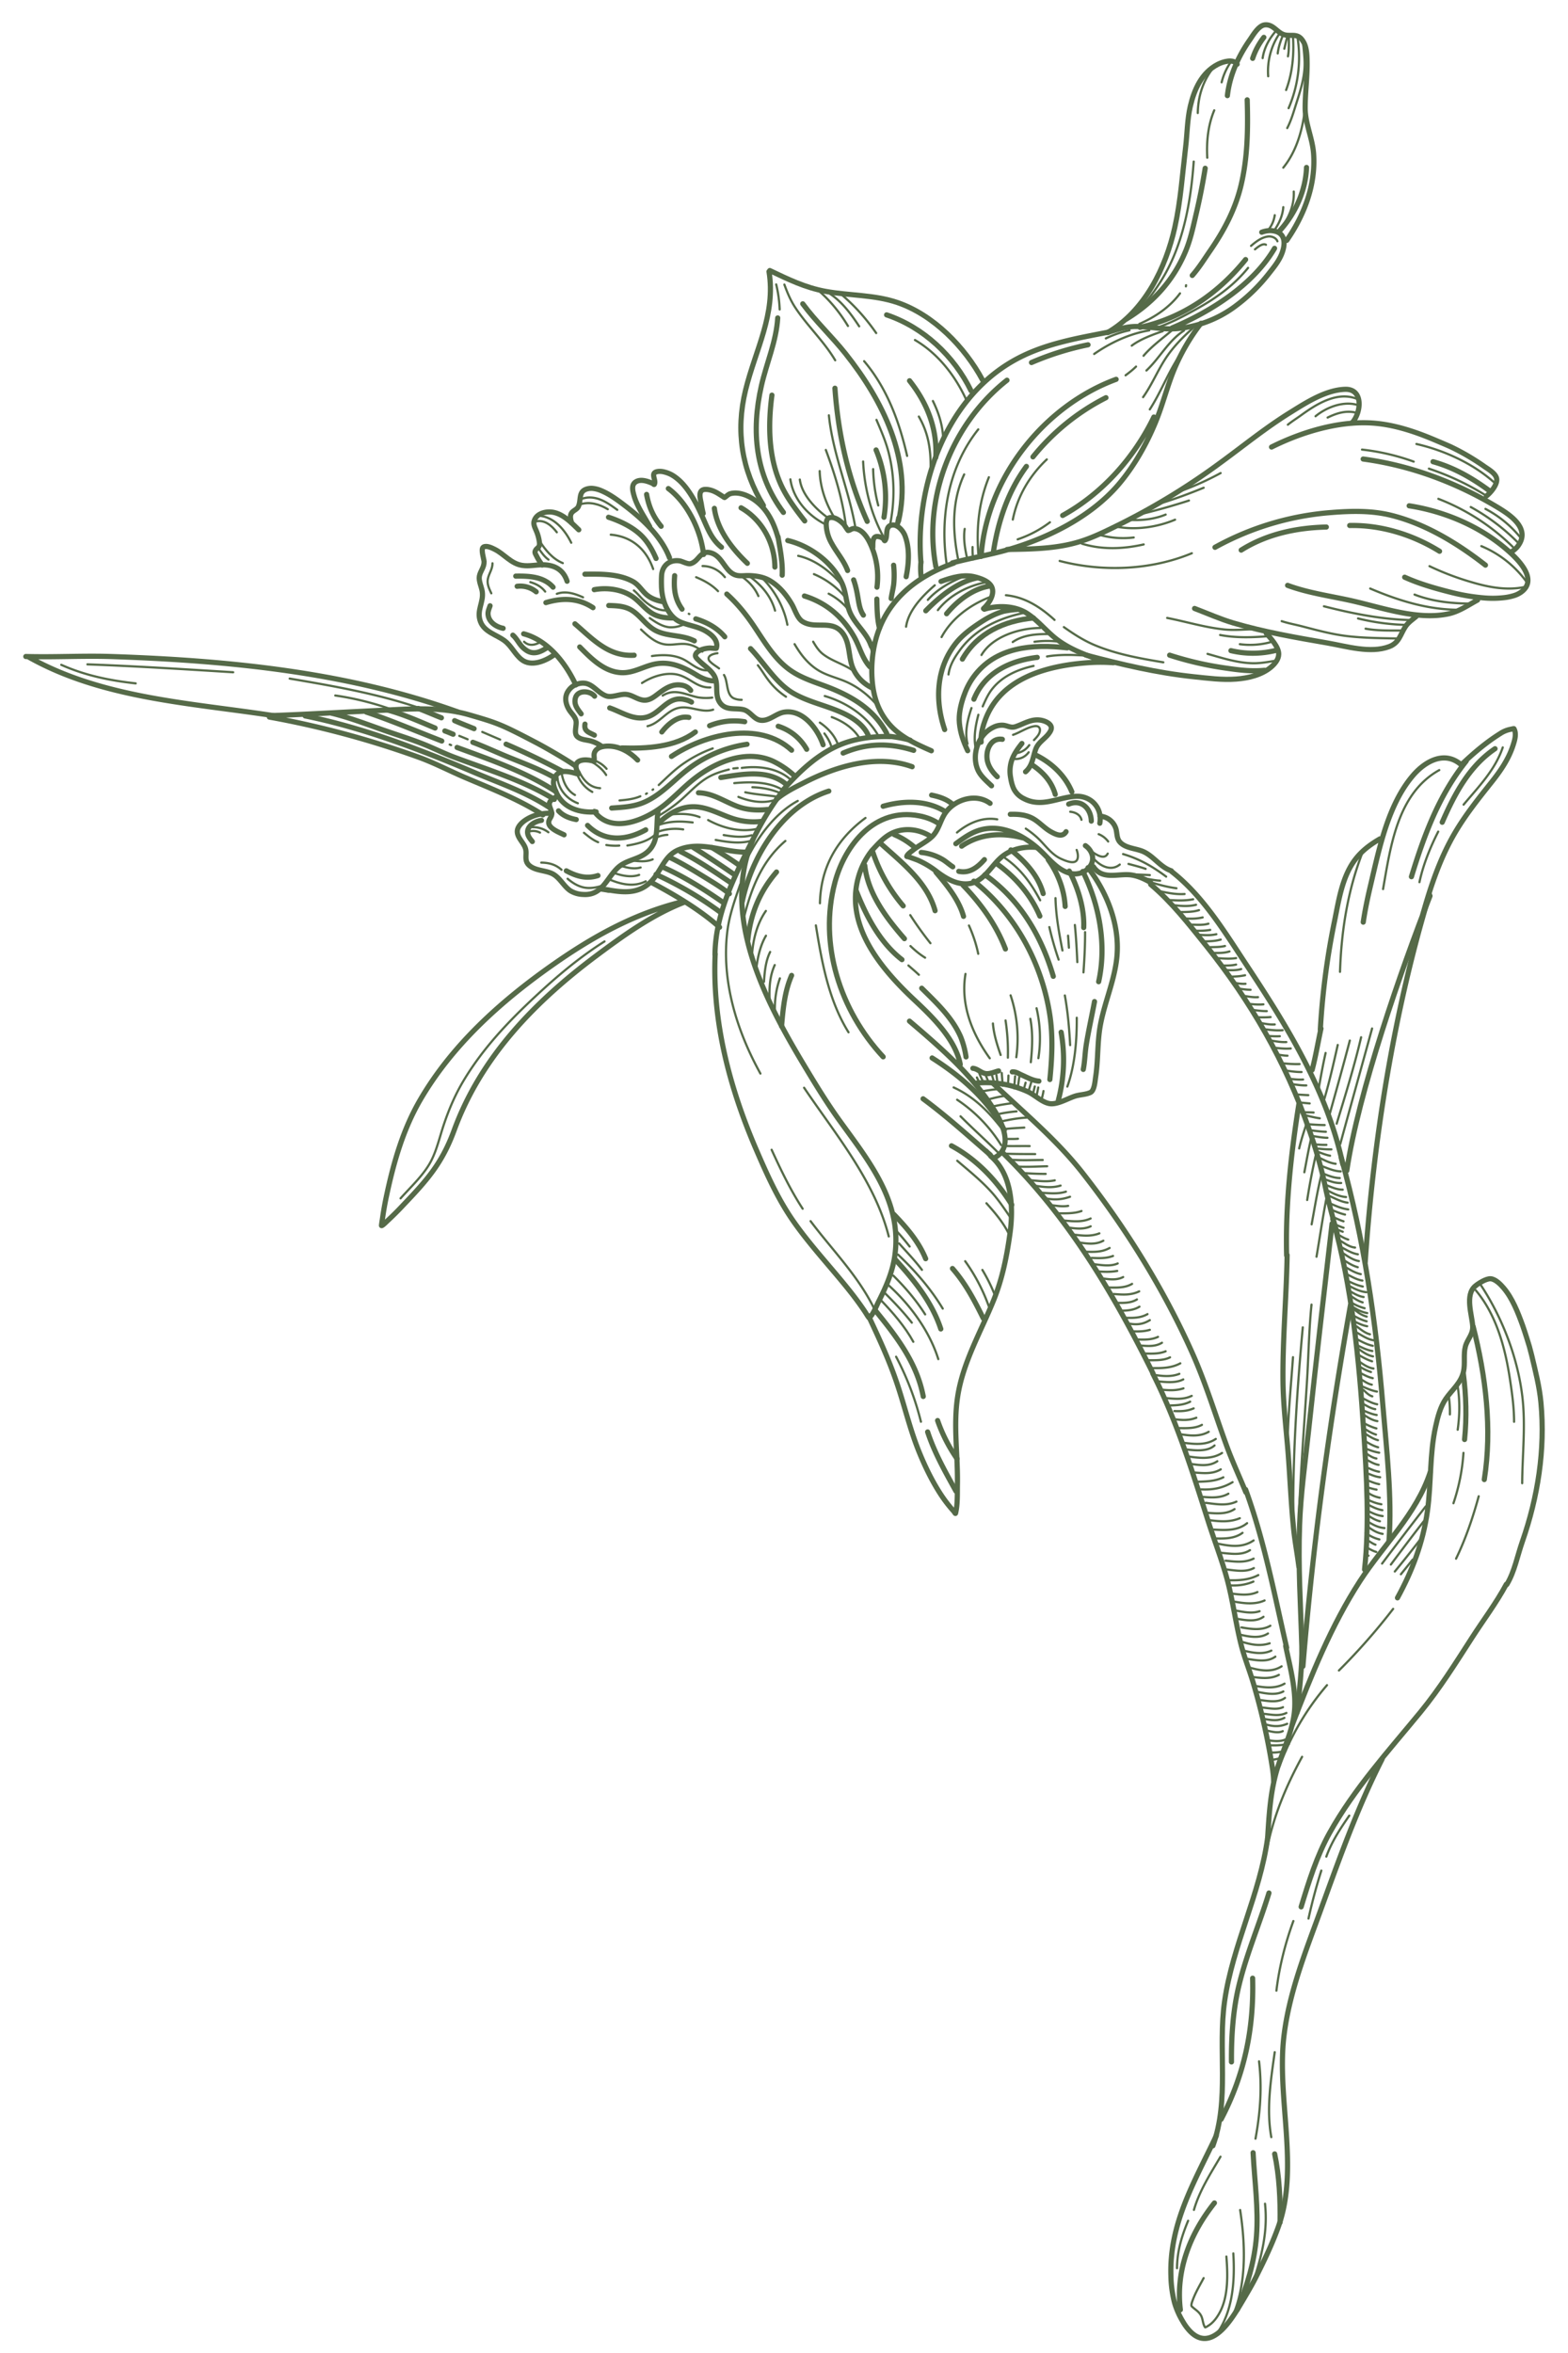 <svg xmlns="http://www.w3.org/2000/svg" width="54" height="81" fill="none"><path stroke="#556A48" stroke-linecap="round" stroke-linejoin="round" stroke-miterlimit="1.657" stroke-width=".076" d="M22.3 24.998c.423-.101.645-.529 1.06-.626.402-.095.81.187 1.2.057m-.031-.414a1.759 1.759 0 0 1-.498-.01c-.42-.09-.79-.32-1.209-.06m1.641-.28c-.43.016-.653-.281-1.027-.412-.43-.15-.963.023-1.327.26m3.434.577a.648.648 0 0 1-.28-.054c-.263-.137-.187-.576-.33-.801m-.17-.225c-.104-.08-.225-.146-.316-.243-.071-.075-.056-.161.033-.213a.44.44 0 0 1 .089-.038.715.715 0 0 1 .14-.03m2.359 1.498a2.44 2.44 0 0 1-.621-.59c-.121-.16-.222-.336-.347-.493m-2.38-1.773.019.01m.456-1.653c.31.003.574.144.769.383m-.99.002c.282.117.54.26.754.48m2.637 1.824c.206.35.446.663.79.884.309.199.674.271 1.006.42.407.183.77.474 1.059.814m-2.215-2.202c.092.157.189.31.333.424.368.287.844.37 1.195.698m-1.129.748c.72.213 1.419.655 1.813 1.312m-1.572-.587c.374.137.756.382.961.735m-1.371-.545c.288.195.535.467.64.804m-.483-.43c.108.148.212.318.249.5m-3.113-5.914c.258.179.464.394.59.684m-.314-.685c.42.307.744.676.888 1.186m-.436-1.116c.43.436.745.998.86 1.603m1.89-1.359c-.388-.46-.918-.882-1.517-1.014m1.666 1.48a2.852 2.852 0 0 0-1.124-.85m1.219 1.263a2.174 2.174 0 0 0-.712-.59m-.068-2.366c-.617-.293-1.152-.872-1.25-1.57m1.273 1.31c-.407-.297-.88-.78-.948-1.303m1.178 1.292c-.287-.476-.478-1.025-.494-1.584m1.221 1.896c-.232-1.297-.77-2.492-.904-3.815m.587 3.81c-.112-.907-.373-1.763-.692-2.618m1.284.398c.042.914.285 1.86.74 2.662m-.395-2.401a5.4 5.4 0 0 0 .176 1.252m-.061-2.947c.155.363.314.726.414 1.11.224.861.221 1.757.028 2.624m-3.776-7.534a4.341 4.341 0 0 0-.12-.862m.282.005c.101.276.211.543.374.79.416.634.99 1.162 1.376 1.817m-.563-2.39c.396.343.733.759 1.003 1.209m-.608-1.1c.413.277.724.701.994 1.112m-.614-1.098c.46.389.857.835 1.2 1.33m2.308 3.637c-.018-.463-.153-.886-.355-1.299m1.142-.055c-.378-.823-.97-1.582-1.76-2.044m.54 4.427c.008-.66-.075-1.217-.406-1.792m-1.884-1.907c.79.935 1.21 2.08 1.48 3.261m1.37 3.782c-.25-1.63.03-3.376 1.08-4.695m-.673 4.57c-.214-1.014-.258-2.06.188-3.02m.105 2.905c-.074-.329-.139-.691-.087-1.029m.291 1.052a3.24 3.24 0 0 1-.02-.428m.198.233c-.067-.92.017-1.774.364-2.636m1.994-.613c-.595.565-1.008 1.262-1.17 2.071m.167.681a3.91 3.91 0 0 0 1.111-.588m2.741-6.609a3.62 3.62 0 0 0-.815.28m1.496-.277c-.684.116-1.332.42-1.898.812m2.362-.785c-.353.123-.766.273-1.068.499m1.644.346c-.393.588-.639 1.253-1.022 1.848m1.478-2.791c-.36.32-.698.668-.959 1.076-.267.42-.461.89-.75 1.294m1.409-2.293c-.552.365-.826.935-1.294 1.376m.861-1.368c-.318.271-.69.54-.96.861m-.619.672c.125-.094.25-.19.36-.301m.112-1.467c.539-.234 1.048-.575 1.402-1.053m.209-.281a.35.35 0 0 1-.006.04m.736-4.428c-.03-.554.024-1.117.24-1.632m-.106-1.368c-.31.438-.45.925-.461 1.46m1.127-1.74a2.098 2.098 0 0 0-.305.683m-.962 2.729c-.1 1.413-.37 2.923-1.142 4.134-.254.397-.51.763-.878 1.056m4.864-9.701c-.236.267-.42.592-.47.95m.586-.854c-.295.428-.435.96-.395 1.479m.495-1.383c-.076.19-.144.39-.167.596m.337-.589c-.045.14-.076.284-.11.428m.156-.394c0 .224.01.436-.03.656m.174-.668c.037.621-.019 1.24-.238 1.827m.388-1.841a4.42 4.42 0 0 1-.302 2.466"/><path stroke="#556A48" stroke-linecap="round" stroke-linejoin="round" stroke-miterlimit="1.657" stroke-width=".076" d="M44.88 1.496c.024.28.064.562.046.844-.026.42-.153.814-.28 1.212-.092.286-.175.589-.315.857m.587-.483c-.091.65-.302 1.329-.723 1.845m-.523 2.155c.124-.156.199-.322.229-.518m-.028.538c.174-.243.299-.515.322-.815m-.097.757c.282-.377.48-.813.458-1.294m-1.471 1.87c.165-.143.364-.297.588-.323.12-.014.274.041.32.165m-.773.277c.078-.063.263-.224.378-.157m-.616.795c-.508.627-1.124 1.059-1.827 1.445-.431.238-.863.467-1.333.62m6.94 2.457c-.698-.298-1.419.164-1.97.563-.146.105-.3.2-.44.314m2.448-.663c-.498-.177-1.104.051-1.494.372m1.412-.119c-.355-.092-.677.009-.996.164m-3.685 1.911a10.04 10.04 0 0 1-1.577.691m.993-.186c-.484.198-.98.384-1.481.536m.974-.095a22.63 22.63 0 0 1-1.631.461m-.33.209c.388.014.797-.038 1.159-.187m-1.696.416c.664.126 1.4.02 2.02-.24m-2.548.536a2.97 2.97 0 0 0 1.124.076m-1.787.213c.698.215 1.423.186 2.13.027m-2.894.568c1.47.385 3.14.323 4.552-.265m10.143-1.979a9.16 9.16 0 0 0-1.979-.933m-.523-.242a7.691 7.691 0 0 0-1.78-.414M51.45 16.6c-.738-.653-1.714-1.096-2.67-1.316m3.589 3.229a3.85 3.85 0 0 0-1.212-.995m1.124 1.165a7.124 7.124 0 0 0-1.63-1.229m1.447 1.371a7.522 7.522 0 0 0-2.563-1.653m3.051 2.878a3.659 3.659 0 0 0-1.57-1.25m1.52 1.4c-.619.138-1.253.02-1.852-.158a9.478 9.478 0 0 1-1.454-.552m-32.006 5.97-.615-.264m-.505.254c-.094-.041-.19-.078-.286-.118m-.283.318-.048-.02m-1.055-1.262c-1.443-.49-2.957-.754-4.455-1.008m3.423 1.032a10.172 10.172 0 0 0-1.853-.45M2.11 22.886c.82.367 1.672.541 2.563.639M3.01 22.87c1.676.062 3.347.168 5.021.272m12.081 5.527c.152.124.304.248.487.323m.283.097c.148.023.296.032.445.02m.279-.002c.338-.057.724-.144.975-.394m-1.608 1.555c.405.174.854.28 1.266.07m-1.094-.288c.265.094.59.164.866.067m-.634-.314c.217.069.46.125.685.06m-.256-.235c.221.023.462.046.672-.046m.156-.767c.115-.04.228-.07.35-.076m-.274-.124a1.83 1.83 0 0 1 .818-.063m-.838-.155c.4-.137.752-.133 1.165-.084m-.733-.278c.327-.028.661-.028.972.093m.293.102c.5.274 1.1.427 1.67.306m-1.134.21c.315.054.65.095.963.007m-1.238.161c.443.08.89.152 1.324-.003m-.542-1.479c.38.153.801.232 1.204.123m-.968-.281c.363.076.732.098 1.098.15m-.852-.324c.328.011.658.072.96.201m-1.584-.342c.533-.049 1.176-.058 1.654.226m-1.395-.75c.554-.075 1.205-.003 1.648.374m-4.499 1.265c.28-.162.57-.366.81-.584.282-.254.545-.54.877-.732.22-.127.474-.207.718-.268m.153-.036.15-.015m-4.067 1.116c.24-.021.491-.047.715-.144m.195-.081.032-.019m.194-.122a1.27 1.27 0 0 1 .022-.015m.191-.15c.234-.216.464-.448.716-.64a4.389 4.389 0 0 1 1.143-.62m-2.715-5.438c.115.09.201.206.306.307.223.216.516.394.836.38m-.594.265c.202.141.43.294.683.316a1.01 1.01 0 0 0 .449-.082m-1.433.158c.232.22.495.464.823.513.217.032.42-.022.636-.018a.99.99 0 0 1 .654.266m-1.737.153c.352-.05.732-.051 1.06.102.264.124.529.404.838.39"/><path stroke="#556A48" stroke-linecap="round" stroke-linejoin="round" stroke-miterlimit="2.645" stroke-width=".178" d="M10.509 24.645c2 .406 3.947 1.15 5.822 1.945.878.373 1.797.68 2.596 1.212m-7.492-3.247c.597.147 1.18.37 1.76.574.462.163.934.306 1.39.488.352.14.69.31 1.045.444 1.166.437 2.394.803 3.46 1.458m.051-.271c-1.05-.681-2.234-1.088-3.4-1.517m-.526-.222c-.865-.333-1.72-.701-2.6-.996m.691-.081c.571.148 1.134.402 1.678.63m1.301.491c.42.157.824.349 1.239.517.546.222 1.112.43 1.622.728m.214-.251a26.67 26.67 0 0 0-1.931-.93m-2.228-.907c-.266-.105-.53-.222-.798-.322m.917.774c.096.034.19.075.285.114m.051-.468c.221.099.447.184.67.276m6.267 5.018a12.5 12.5 0 0 1 2.202 1.292m-1.946-1.534c.721.323 1.402.755 2.05 1.203m-1.828-1.545c.421.203.817.447 1.215.691.284.175.572.347.832.557m-1.684-1.453c.614.311 1.184.704 1.754 1.088m-1.309-1.226c.485.304.96.622 1.432.946m4.087-10.159c.07.195.113.399.147.603.036.208.064.432.189.61m1.041-1.718a3.3 3.3 0 0 1 .004.651c-.02.167-.067.33-.088.495m20.579-3.726c-.589-.432-1.21-.786-1.918-.983m1.805 3.56c-.96-.748-2.06-1.422-3.251-1.716-.673-.166-1.367-.15-2.051-.095a9.833 9.833 0 0 0-4.012 1.198m7.733.136c-.915-.569-2.012-.91-3.094-.887m-.805.053c-1.032.025-2.05.24-2.932.794m.799 4.138c-.453.044-.888-.011-1.335-.077a11.465 11.465 0 0 1-1.928-.444m3.657-.164a3.264 3.264 0 0 1-1.546.008m-6.671.232c-.93.11-1.807.517-2.181 1.44m-2.075 1.761c-.834-.264-1.62-.253-2.429.093m1.378 1.831c.684-.197 1.47-.215 2.1.16m-.43-.544c.252.054.49.126.692.291m-7.216 3.386c.318-1.558 1.388-3.308 2.983-3.815m-2.789 5.127c.093-.9.399-1.655.988-2.342m.174 5.306c.051-.595.105-1.192.346-1.746m3.521 8.226c.44.457.852.931 1.096 1.526m-1.054.02c.649.71 1.27 1.471 1.575 2.398m-2.242-.622c.723.892 1.417 1.785 1.638 2.946m1.126 3.26c-.365-.66-.739-1.32-.975-2.039m1.016.928a5.4 5.4 0 0 1-.673-1.32m1.572-3.521c-.3-.608-.61-1.2-1.06-1.713m2.042-2.192c-.518-.836-1.205-1.563-2.076-2.032m1.821-.543c-.592-1.064-1.472-1.834-2.488-2.48m4.346 1.459a5.45 5.45 0 0 0 .097-2.346m-.388 1.629c.075-.74.111-1.49-.002-2.228-.276-1.793-1.19-3.47-2.617-4.601m2.737 3.276c-.414-1.404-1.146-2.638-2.353-3.496m.413-.375c.643.46 1.165 1.067 1.477 1.798m-.998-2.278c.494.4.94.873 1.113 1.502m.174-1.165c.337.473.55 1.027.583 1.608m.141-1.217c.303.578.525 1.29.498 1.946m-.03-1.934c.57 1.151.826 2.53.544 3.797m-.142.683c-.093.5-.206.994-.286 1.496-.044.28-.047.563-.101.84m-2.681-4.146c-.32-.835-.842-1.556-1.461-2.196m-.931-.446c.373.438.793.954.949 1.519m-2.833-2.491c.718.647 1.586 1.32 1.853 2.296m-2.14-2.006a5.53 5.53 0 0 0 1.042 1.84m-1.323-1.388c.108.965.745 1.809 1.365 2.517m-1.655-1.638c.34.866.82 1.782 1.57 2.36m2.207 3.349a3.039 3.039 0 0 0-.183-.687c-.292-.672-.832-1.171-1.343-1.678m4.035 3.198c-.204-.014-.42-.136-.606-.218-.11-.05-.188-.11-.31-.1m-.472-.034c-.14.035-.309.116-.457.09-.152-.027-.276-.167-.428-.179m-2.002-7.604a2.625 2.625 0 0 0-.704-.441M42.905 51.37c-.22-.54-.469-1.07-.668-1.618-.391-1.074-.722-2.166-1.192-3.212-.977-2.18-2.287-4.282-3.759-6.159-.904-1.154-2.032-2.081-3.087-3.088m8.698 13.982c.648 1.779.99 3.605 1.414 5.446M34.519 39.67c2.253 2.191 3.806 4.813 5.193 7.616m-.014-.01c.82 1.623 1.358 3.349 1.907 5.078.213.671.472 1.332.656 2.011.197.734.292 1.49.475 2.227.112.449.286.875.418 1.318.295.99.532 2.043.684 3.068m.439-4.319c.147.727.372 1.513.302 2.259-.067.71-.42 1.367-.615 2.046-.22.768-.26 1.537-.31 2.328m.183-2.304c.019.128.027.256.027.386"/><path stroke="#556A48" stroke-linecap="round" stroke-linejoin="round" stroke-miterlimit="2.645" stroke-width=".178" d="M49.253 50.683c-.472 1.44-1.612 2.502-2.419 3.746-.99 1.53-1.68 3.25-2.33 4.947"/><path stroke="#556A48" stroke-linecap="round" stroke-linejoin="round" stroke-miterlimit="2.645" stroke-width=".178" d="M48.127 55.005c.518-.948.878-1.902 1.03-2.976.137-.968.072-1.966.285-2.924.07-.321.159-.67.347-.947.215-.316.524-.544.612-.94.063-.28-.008-.588.065-.865.067-.254.265-.408.252-.695-.018-.377-.281-1.08.089-1.388.11-.093.37-.256.523-.25.168.008.347.193.447.31.308.358.502.86.662 1.302.051.141.094.285.141.428.064.194.12.39.168.59.127.538.269 1.082.32 1.635.152 1.621-.106 3.25-.64 4.782-.17.484-.268 1.033-.534 1.476"/><path stroke="#556A48" stroke-linecap="round" stroke-linejoin="round" stroke-miterlimit="2.645" stroke-width=".178" d="M51.875 54.538c-.347.648-.794 1.235-1.19 1.852-.558.866-1.11 1.748-1.764 2.545-1.1 1.339-2.283 2.638-3.131 4.16-.44.79-.718 1.684-.98 2.547m5.922-19.984c.435 1.7.661 3.533.385 5.275m-.722-3.651c.098.755.119 1.513.043 2.272m-6.782 13.709c-.26 1.939-1.205 3.691-1.482 5.625-.236 1.642.175 3.395-.404 4.978"/><path stroke="#556A48" stroke-linecap="round" stroke-linejoin="round" stroke-miterlimit="2.645" stroke-width=".178" d="M47.596 60.561c-.864 1.697-1.493 3.488-2.144 5.274-.504 1.384-1.054 2.769-1.233 4.24-.26 2.137.532 4.538-.19 6.567-.21.594-.496 1.188-.779 1.75-.095.19-.2.373-.306.555a32.98 32.98 0 0 1-.252.427c-.328.543-.998 1.607-1.706.88a1.718 1.718 0 0 1-.246-.33 2.737 2.737 0 0 1-.288-.646 3.952 3.952 0 0 1-.127-.934c-.059-1.818.828-3.262 1.564-4.828m.164-.561c.808-1.538 1.133-3.124 1.086-4.857m-.729 2.882c-.006-.867.05-1.758.251-2.603.258-1.089.713-2.142 1.04-3.212M40.65 79.512c-.165-1.358.334-2.622 1.173-3.677"/><path stroke="#556A48" stroke-linecap="round" stroke-linejoin="round" stroke-miterlimit="2.645" stroke-width=".178" d="M42.61 79.51c.336-.8.594-1.656.661-2.525.074-.957-.068-1.925-.116-2.88m.929 2.4c.012-.777-.025-1.595-.186-2.358m1.976-32.023c-.276 2.387-.555 4.773-.812 7.162-.115 1.076-.269 2.143-.306 3.226-.052 1.459.036 2.695.077 4.153.02.675-.09 1.61-.165 2.285m1.23-16.992c.667 2.352.909 4.867 1.066 7.299.102 1.565.198 3.21.03 4.773m.842-.987c.107-1.53-.082-3.11-.209-4.636-.24-2.907-.648-5.738-1.435-8.55m.19.441c.398-2.697 1.873-6.92 2.866-9.457"/><path stroke="#556A48" stroke-linecap="round" stroke-linejoin="round" stroke-miterlimit="2.645" stroke-width=".178" d="M50.335 26.317c.414-.392.848-.763 1.332-1.065a.967.967 0 0 1 .36-.147c.008-.002.108-.027.111-.02.097.174.026.4-.03.572-.155.48-.437.888-.75 1.279-.453.569-.905 1.135-1.272 1.767-.499.86-.816 1.81-1.083 2.762"/><path stroke="#556A48" stroke-linecap="round" stroke-linejoin="round" stroke-miterlimit="2.645" stroke-width=".178" d="M50.358 26.36c-.57-.544-1.263-.177-1.708.348-.848 1-1.15 2.497-1.442 3.736-.102.43-.195.863-.26 1.3m.576-2.867c-.33.192-.621.407-.854.713-.451.595-.565 1.406-.71 2.117a25.692 25.692 0 0 0-.49 3.742m.023-.043c-.103.476-.181.955-.305 1.425m-.456 1.175c-.271 1.713-.467 3.477-.422 5.213m.017-.017c-.024 1.465-.16 2.921-.142 4.387.011.794.108 1.586.172 2.378.07.89.104 1.782.194 2.671.044.434.128.862.18 1.294"/><path stroke="#556A48" stroke-linecap="round" stroke-linejoin="round" stroke-miterlimit="2.645" stroke-width=".178" d="M39.627 30.445c.72.604 1.32 1.374 1.906 2.104 1.537 1.919 2.736 3.995 3.548 6.322.22.63.426 1.325.56 1.98.095.468.277 1.147.409 1.605"/><path stroke="#556A48" stroke-linecap="round" stroke-linejoin="round" stroke-miterlimit="2.645" stroke-width=".178" d="M40.352 30.003c1.081.842 1.829 2.087 2.576 3.215 1.408 2.127 2.773 4.328 3.316 6.856m.773 3.359c.286-4.208.985-8.602 2.21-12.64m1.268-4.593c-.943 1.177-1.45 2.549-1.887 3.98m-25.135.868c-1.652.41-3.077 1.207-4.467 2.185-1.77 1.246-3.438 2.744-4.537 4.634-.594 1.022-.916 2.16-1.16 3.308a11.36 11.36 0 0 0-.14.795c-.004.026-.036.22-.03.221.034.01.19-.155.22-.18a9.85 9.85 0 0 0 .531-.531c.835-.874 1.338-1.445 1.752-2.575.921-2.519 2.777-4.423 4.898-6.008.925-.69 1.925-1.411 3.012-1.832m-1.314-2.499c-.67.372-1.418.431-2.003-.152m-.39-.201c-.23-.044-.447-.125-.61-.3m-.903 1.057c-.06-.075-.135-.163-.156-.26-.058-.27.252-.44.472-.47m1.152-6.765c.615.524 1.15 1.134 2.04 1.081m2.073-.494c-.422-.215-.911-.142-1.323-.35-.326-.166-.512-.492-.812-.689-.246-.161-.527-.171-.813-.179m-2.115 1.444c-.212.143-.45.263-.699.114a.81.81 0 0 1-.151-.118c-.13-.128-.2-.299-.338-.419m-.335-.236c-.249-.048-.508-.222-.52-.497-.003-.1.04-.185.07-.278m5.391-3.834c.075.419.226.768.501 1.097m28.718 7.657c-.892.603-1.398 1.567-1.819 2.532"/><path stroke="#556A48" stroke-linecap="round" stroke-linejoin="round" stroke-miterlimit="1.657" stroke-width=".076" d="M30.33 44.749c.41.426.84.92 1.123 1.441M18.56 18.894c.093.134.195.277.33.371m-.31-.645c.199.313.45.62.802.765m-.962-1.426c.317-.097.579.131.756.364m-.633-.569c.53.025.913.488 1.13.93m.303-1.32c.33-.108.668-.007.955.166"/><path stroke="#556A48" stroke-linecap="round" stroke-linejoin="round" stroke-miterlimit="1.657" stroke-width=".076" d="M20.01 17.177c.088-.026.18-.049.272-.051.379-.01.685.215.976.425m1.236 2.038c-.23-.673-.73-1.12-1.46-1.183m-2.771 1.634c.203.06.38.154.512.325m.402.077c.306-.11.618-.007.902.12m-3.159-.138c-.067-.144-.145-.3-.123-.463.026-.202.164-.353.163-.57m1.6 2.739c-.174.085-.361.105-.51-.039m1.143 4.599c.006.436.301.808.707.961m-.561-1.056c.048.307.181.613.462.772m.142-.813c.141.296.366.56.724.578m-.282-.909c.187.123.372.261.49.456m-.409-.502a.981.981 0 0 1 .423.288m-1.014.181c.101.267.273.477.523.616m-2.183 1.365a.52.52 0 0 1 .382.035m-.269-.186a.863.863 0 0 1 .557.174m-.245 1.045c.266.003.499.066.697.246m.211.309c.155.131.324.242.524.292.253.065.562 0 .797-.107"/><path stroke="#556A48" stroke-linecap="round" stroke-linejoin="round" stroke-miterlimit="2.645" stroke-width=".178" d="M44.871 57.36c.346-4.214.9-8.27 1.637-12.43M42.27 3.292c.077-.69.371-1.346.767-1.912.108-.154.3-.498.519-.523.287-.032.418.252.653.333.214.074.438-.048.609.15a.722.722 0 0 1 .077.112c.115.205.117.482.12.71.005.52-.067 1.036-.067 1.553 0 .537.254 1.043.291 1.582.075 1.074-.323 2.108-.924 2.976"/><path stroke="#556A48" stroke-linecap="round" stroke-linejoin="round" stroke-miterlimit="2.645" stroke-width=".178" d="M42.606 2.21c-.14-.199-.498-.082-.666.004-.559.288-.813.866-.948 1.448-.106.456-.105.945-.161 1.41-.11.917-.171 1.851-.372 2.754-.309 1.393-1.041 2.883-2.322 3.626"/><path stroke="#556A48" stroke-linecap="round" stroke-linejoin="round" stroke-miterlimit="2.645" stroke-width=".178" d="M38.164 11.44c.304-.098.629-.2.95-.201.464-.002.922.11 1.386.076a3.964 3.964 0 0 0 2.004-.745 6 6 0 0 0 1.2-1.161c.155-.196.314-.391.416-.62.13-.293.199-.721-.2-.827a.708.708 0 0 0-.2-.024.868.868 0 0 0-.267.056m-.501-4.557c.029.995.018 1.982-.216 2.957-.198.82-.586 1.55-1.062 2.24-.199.288-.381.584-.614.848m2.465-8.196c-.168.22-.299.46-.385.723m-4.346 8.973c.918-.56 1.615-1.325 2.034-2.327.167-.398.256-.815.353-1.233a22.02 22.02 0 0 0 .324-1.629m1.392 3.142c-.942 1.164-2.172 2.015-3.638 2.334m1.105.02c1.316-.553 2.79-1.474 3.53-2.74m.195-.625c.526-.586.878-1.37.906-2.16"/><path stroke="#556A48" stroke-linecap="round" stroke-linejoin="round" stroke-miterlimit="2.645" stroke-width=".178" d="M41.36 11.13a7.076 7.076 0 0 0-.94 1.628c-.23.57-.378 1.169-.609 1.738-.313.773-.756 1.56-1.3 2.194-.955 1.11-2.428 1.837-3.81 2.235-.628.18-1.273.284-1.903.453m5.393-7.948c-1.159.228-2.312.416-3.35 1.024-2.318 1.357-3.337 4.358-3.124 6.92m.001-.04c-.021.169-.014.352.004.521m1.131-.472c-1.39.49-2.474 1.4-2.758 2.923a4.237 4.237 0 0 0-.062 1.061c.04.599.205 1.12.606 1.578.38.432.92.673 1.436.9m.155-6.338c-.447-2.373.56-4.93 2.449-6.418m.844-.609a9.93 9.93 0 0 1 1.947-.611m-3.682 7.287c.18-2.681 2.153-5.179 4.65-6.098m-4.232 5.974c.16-1.062.499-2.103 1.142-2.976m.226-.328a7.72 7.72 0 0 1 2.514-2.038m-1.491 4.054c1.367-.756 2.464-1.987 3.141-3.388"/><path stroke="#556A48" stroke-linecap="round" stroke-linejoin="round" stroke-miterlimit="2.645" stroke-width=".178" d="M34.685 18.915c.82-.013 1.664-.02 2.458-.257.508-.151.98-.393 1.454-.626a23.409 23.409 0 0 0 3.45-2.117c.79-.577 1.536-1.186 2.368-1.703.55-.342 1.228-.786 1.904-.81.644-.023.566.804.243 1.157"/><path stroke="#556A48" stroke-linecap="round" stroke-linejoin="round" stroke-miterlimit="2.645" stroke-width=".178" d="M43.79 15.389c1.03-.514 2.311-.905 3.472-.826.75.05 1.486.299 2.174.592.178.076.358.15.534.23a8 8 0 0 1 1.17.688c.133.091.332.206.392.363.08.208-.197.528-.344.64"/><path stroke="#556A48" stroke-linecap="round" stroke-linejoin="round" stroke-miterlimit="2.645" stroke-width=".178" d="M46.946 15.802c1.626.219 3.175.796 4.583 1.635.462.275 1.21.754.738 1.371a.815.815 0 0 1-.218.189"/><path stroke="#556A48" stroke-linecap="round" stroke-linejoin="round" stroke-miterlimit="2.645" stroke-width=".178" d="M48.53 17.412c1.242.194 2.475.72 3.422 1.56.343.303 1.013.97.45 1.399a.848.848 0 0 1-.242.126 1.88 1.88 0 0 1-.392.08 3.45 3.45 0 0 1-.679.004 6.758 6.758 0 0 1-1.11-.188c-.54-.136-1.095-.292-1.604-.523m2.509.787c-.327.177-.635.396-1.003.474-1.053.225-2.266-.207-3.285-.44-.75-.171-1.529-.272-2.253-.54"/><path stroke="#556A48" stroke-linecap="round" stroke-linejoin="round" stroke-miterlimit="1.657" stroke-width=".076" d="M50.559 20.778c-.632-.01-1.25-.081-1.844-.31m1.562.522c-1.078.009-2.104-.31-3.089-.73m1.321 1.083c-.98-.03-1.965-.231-2.914-.472m2.748.639a7.758 7.758 0 0 1-1.574-.22m1.476.415c-.406.001-.815.01-1.216-.063m1.114.338c-.592-.013-1.187-.014-1.775-.086-.516-.063-1.027-.203-1.53-.334-.231-.06-.471-.102-.698-.177m-.374.72a2.69 2.69 0 0 1-1.067.073m.96-.274c-.547.043-1.098.061-1.64-.043m1.119-.197c-.324.009-.65.04-.973.007-.67-.069-1.31-.268-1.969-.397m3.75 1.468c-.267.047-.534.097-.807.092-.533-.012-1.044-.18-1.553-.323m-1.522.291c-.8-.133-1.629-.28-2.38-.599-.373-.158-.716-.38-1.046-.614m-.321-.247c-.481-.438-1.012-.785-1.674-.85m-2.451-.342c-.413.359-.904.855-.988 1.426m1.965-1.719c-.437.173-.9.437-1.215.795m2.006-.606c-.627.118-1.266.448-1.661.959m1.791-.448c-.677.264-1.313.726-1.664 1.376m2.899-.845c-.871.169-1.711.544-2.254 1.276-.192.258-.363.532-.406.856m3.162-1.6c-.703 0-1.646.286-2.026.93m2.409-.72c-.45-.008-.95.008-1.333.274m1.537-.019a3.312 3.312 0 0 0-.788.01m1.866.483c-.48-.035-.958-.055-1.435.022m-.462.326c-.544.12-1.089.356-1.438.81-.134.174-.226.383-.314.583m-.386.056c-.125.369-.245.837-.136 1.228m.373-.996c-.108.413-.19.874-.056 1.29m1.354.035a.66.66 0 0 0 .455-.28m-.54.475a.554.554 0 0 0 .519-.229m-.538-.6c.244-.082.474-.253.727-.296.227-.04.246.159.132.318-.04.057-.09.108-.138.159m-9.966 6.022c.253-.976.616-1.878 1.404-2.55m-1.42.831c.39-.856 1-1.75 1.847-2.21m-1.57 5.228c.042-.499.181-1.025.472-1.44m-.324 1.935c.05-.372.136-.754.327-1.082m-.068 1.586c.021-.339.057-.718.212-1.027m-.019 1.638c-.014-.414.004-.804.177-1.187m.006 1.606c-.012-.398.04-.773.172-1.148m2.947-5.522c-.986.727-1.542 1.697-1.568 2.938m-.14.761c.205 1.266.437 2.574 1.124 3.68m-3.73-5.092c-.178.518-.37 1.047-.44 1.592-.218 1.71.314 3.436 1.136 4.921m.386 2.623c.317.693.651 1.39 1.069 2.03m.272.427c.772 1.025 1.66 1.901 2.218 3.068m-2.441-7.66c1.085 1.608 2.43 3.205 2.916 5.119m-.122 1.961c.322.319.635.652.916 1.007m-.804-1.292c.75.678 1.41 1.572 1.716 2.547m-1.549-2.875c.412.41.785.844 1.096 1.335m-.934-2.059c.582.553 1.125 1.169 1.54 1.86m-1.503-2.243c.265.299.547.589.786.909m-.898-1.363c.166.18.325.365.474.56m.39 6.031a9.937 9.937 0 0 0-.855-2.238m3.189-1.745a6.35 6.35 0 0 0-.81-1.543m.998 1.108a5.882 5.882 0 0 0-.406-.808m.888-1.289c-.198-.38-.463-.689-.748-1.006m.86.54c-.206-.297-.407-.606-.646-.88-.364-.415-.8-.764-1.22-1.123m1.419-.27c-.426-.43-.88-.83-1.305-1.26m1.397.99a5.14 5.14 0 0 0-1.514-1.56m1.602 1.079c-.475-.63-.998-1.172-1.723-1.503m1.244-1.004c-.612-.85-1.012-1.845-.836-2.904m1.211 2.79c-.121-.348-.237-.713-.266-1.084m.515 1.178a7.28 7.28 0 0 0-.08-1.282m.37 1.266a4.696 4.696 0 0 0-.196-2.13m.696 2.302c.052-.5.076-.998-.016-1.494m.277 1.355a4.54 4.54 0 0 0-.063-1.719M33.37 31.86c.14.314.249.637.319.973m-2.404.403c.12.106.244.21.36.32m-.289-.989c.155.15.32.288.503.4m-.511-1.465c.216.334.447.656.695.967m4.415.565a11.031 11.031 0 0 1-.32-1.12m.452.806c-.115-.594-.226-1.196-.24-1.803m.462 1.706c-.014-.21-.013-.204-.029-.414m.319.911c-.02-.426-.042-.853-.085-1.278m.296 1.632c.034-.464.057-.92.056-1.386m-.611 5.317c.261-.733.33-1.591.324-2.37m-.228.943c-.03-.574-.08-1.146-.182-1.71m-2.058-4.729c.55.387.895.866 1.208 1.453m-2.865-2.333c.385-.32.874-.543 1.386-.453m.984.318c.185.126.357.262.511.423.215.225.418.492.71.62.167.074.535.236.57-.05a.398.398 0 0 0 .001-.093.628.628 0 0 0-.04-.166m-.222-1.314c.167.015.346.097.387.277m.446 1.362c.217.24.581.416.873.179m-.961-.448c.137.098.43.304.546.07m-.311-.668a.76.76 0 0 1 .327.252m-17.345 3.44c-.866.548-1.64 1.201-2.388 1.899-.94.875-1.804 1.788-2.467 2.895-.289.483-.505.99-.683 1.523-.135.402-.232.838-.424 1.22-.242.483-.705.906-1.062 1.308m37.958-15.524c-.265.78-.83 1.35-1.348 1.97m-.838-1.189c-1.439.798-1.677 2.62-1.936 4.096m-.701-1.281c-.517 1.324-.736 2.715-.782 4.13m3.382-4.827c-.278.55-.517 1.135-.646 1.74m-3.478 7.152c.075-.425.15-.85.246-1.272m-.042 1.578c.18-.61.32-1.233.46-1.854m-.277 2.378c.236-.843.471-1.683.693-2.53m-.453 2.863c.3-.986.607-1.972.842-2.976m-.717 3.672c.362-1.326.732-2.65 1.095-3.974m-2.229 3.194c-.106.31-.208.617-.282.935m.435-.44c-.104.418-.175.838-.257 1.26m.396-.6a23.028 23.028 0 0 0-.298 1.555m.498-.901c-.147.576-.236 1.155-.345 1.739m.514-.921c-.132.677-.23 1.357-.346 2.036m-.81 3.458c-.064.92-.156 1.837-.181 2.76m.518-3.787c-.19 2.085-.331 4.162-.328 6.256m.629-7.039c-.092.899-.102 1.802-.16 2.703-.092 1.456-.204 2.912-.266 4.37m5.459-4.277c.078.512.073.998.001 1.512m-.311-1.228c.025.232.05.466.043.7m.889-4.274c.72.854 1.02 2.003 1.182 3.084.073.483.138.955.139 1.444"/><path stroke="#556A48" stroke-linecap="round" stroke-linejoin="round" stroke-miterlimit="1.657" stroke-width=".076" d="M50.995 44.233c.75 1.136 1.282 2.524 1.437 3.88.11.98-.003 1.964-.01 2.946m-1.497.449c-.2.73-.449 1.466-.78 2.148m.255-3.642a6.791 6.791 0 0 1-.345 1.734m-.955.109c-.506.653-1.008 1.308-1.503 1.968m1.438-1.46c-.384.492-.76.993-1.135 1.493m1.05-.913c-.298.39-.603.774-.914 1.153m.614-.41c-.134.17-.27.337-.405.505m-.267 1.191a21.611 21.611 0 0 1-1.867 2.121m-.411.505a8.981 8.981 0 0 0-1.634 2.794m.776-.327c-.561 1.025-.99 2.054-1.215 3.203m2.84-1.178c-.31.448-.605.895-.79 1.411m-.172.481a18.821 18.821 0 0 0-.442 1.651M43.9 70.644c-.135.958-.292 1.961-.118 2.926m-.422-2.61c.107.91.042 1.764-.122 2.662m-1.206.621c-.347.587-.723 1.169-.914 1.83m1.356 1.499c.059.943-.012 2.05-.62 2.831m.855-4.326c.186 1.223.234 2.62-.31 3.77m1.167-3.986c.102.977-.118 1.825-.423 2.741m-2.226-2.154c-.223.538-.378 1.048-.382 1.634"/><path stroke="#556A48" stroke-linecap="round" stroke-linejoin="round" stroke-miterlimit="1.657" stroke-width=".076" d="M41.452 78.421c-.13.245-.274.483-.37.744-.011.031-.08.19-.039.23.115.113.242.17.321.32.063.117.06.296.137.4.012.016.152-.08.162-.088.158-.115.279-.294.366-.467.276-.552.254-1.278.206-1.88m2.307-11.55c-.282.774-.486 1.58-.584 2.397M34.64 39.45c.274.008.547-.002.82.003m-.892.259c.361.016.722.015 1.083.016m-.771.198c.347.025.685.006 1.031.006m-.827.228c.328.016.65-.006.979-.013m-.833.233c.262.02.52.03.782.03m-.598.21c.293.025.62.078.911.012m-.632.192c.279.044.557.073.832-.012m-.633.248c.264.019.56.046.817-.039m-.699.232c.298.058.554.045.84-.056m-.609.293c.182.024.362.053.545.02m-.34.258c.262-.001.548.012.799-.08m-.583.329c.304.028.613.06.898-.072m-.774.311c.26.037.53.073.776-.042m-.582.286c.303.038.59.07.881-.043m-.695.315c.283.04.569.082.831-.062m-.605.38c.294.008.56.018.822-.13m-.621.343c.26.01.492.023.738-.068m-.647.284c.254.032.565.084.808-.026m-.653.277c.217.014.421.02.636-.02m-.542.253c.248.035.514.079.747-.042m-.535.359c.281.006.59.026.842-.124m-.631.349c.306.023.593.047.876-.091m-.813.395c.253.003.512.019.736-.117m-.575.389c.232-.004.46-.015.662-.14m-.496.383c.268.008.534.011.772-.127m-.641.326c.279.047.481.029.722-.118m-.577.386c.196.007.387.004.577-.053m-.396.333c.229.008.465.01.677-.091m-.562.301c.241.02.485.033.699-.098m-.607.37c.246.006.5.02.733-.076m-.635.309c.252-.004.554.018.787-.101m-.611.37c.338.006.66 0 .964-.163m-.903.394c.28.048.599.078.87-.033m-.717.262c.277.024.594.06.852-.07m-.81.346c.28.03.546.051.817-.038m-.6.335c.31.028.596.06.884-.076m-.736.33c.24-.006.465-.02.683-.13m-.543.323c.241.01.44.003.663-.093m-.614.378c.244.033.476.036.706-.056m-.68.357c.276 0 .618.03.873-.112m-.758.319c.328.056.69.096.991-.08m-.836.382c.372.047.753.082 1.08-.136m-1.006.363c.292.034.723.082.963-.138m-.947.371c.4.063.846.119 1.206-.113m-1.089.375c.316.046.643.099.926-.09m-.818.387c.324.022.647.066.937-.108m-.837.429c.314-.011.639-.012.926-.155m-.767.416c.394.021.743-.042 1.084-.248m-1.064.503c.302.027.645.055.92-.107m-.779.315c.346.043.725.114 1.055-.042m-.969.388c.306.023.638.048.905-.13m-.856.382c.356.046.697.073 1.038-.068m-.906.39c.393.023.831.05 1.156-.22m-1.101.526c.323.008.672.01.944-.193m-.851.372c.433.09.846.15 1.233-.11m-1.156.423c.33.026.735.107 1.031-.089m-.84.363c.335.034.654.08.966-.072m-.949.372c.31.034.667.108.957-.046m-.899.418c.368.01.72-.003 1.052-.177m-1.025.353c.305.019.574-.01.856-.129m-.811.403c.305.043.659.093.95-.043m-.818.326c.342.064.734.114 1.063-.036m-1 .345c.266.05.562.116.828.025m-.79.259c.29.048.664.123.925-.067m-.759.366c.325.055.696.116.996-.058m-1.03.308c.297.073.674.14.948-.042m-.869.295c.313.096.61.147.927.044m-.877.255c.303.074.64.137.935-.004m-.839.284c.318.047.696.128.977-.076m-.868.381c.36.103.75.165 1.083-.048m-1.042.359c.31.045.66.09.948-.065m-.763.388c.316.057.669.085.958-.086m-.902.289c.269.052.604.118.86-.02m-.783.297c.254.034.617.1.841-.075m-.778.332c.217.02.5.088.709-.012m-.643.229c.252.029.522.087.76-.031m-.769.205c.25.042.47.085.7-.036m-.623.23c.248.074.478.079.718-.026m-.721.228c.165.036.406.11.57.025m-.541.307c.228.038.503.075.709-.06m-.605.24c.228.013.43-.007.65-.045m-.587.295a1.6 1.6 0 0 0 .476-.065m-.498.323c.12-.02.242-.042.356-.08m-9.472-21.299c.126-.003.266.004.393-.009m-.447-.334c.223-.027.442-.035.664-.05m-.756-.22c.277-.058.55-.108.832-.123m-1.014-.111a5.04 5.04 0 0 1 .672-.104m-.773-.178a6.75 6.75 0 0 1 .659-.107m-.841-.131c.212-.055.422-.107.642-.128m-.847-.15c.17-.03.34-.056.512-.072m-.641-.245c-.027-.051-.055-.103-.076-.156m.22.157c-.06-.12-.121-.235-.157-.364m.313.309c-.038-.093-.076-.184-.109-.279m.329.366-.089-.31m.206.34c-.012-.101-.029-.202-.04-.303m.216.371c-.01-.148-.023-.295-.035-.443m.209.454c.011-.122.02-.242.023-.364m.199.442c.008-.14.017-.28.031-.418m.103.318c.012-.097.025-.196.041-.293m.151.45c.02-.084.042-.169.065-.253m.097.309.097-.32m.067.374c.018-.077.036-.155.056-.232m.06.325c.021-.097.041-.193.059-.291m.128.366c.03-.126.03-.121.053-.244m3.651-7.202c.305.098.61.18.928.222m-.52.112c.267.056.526.105.8.086m-.651.2c.314.018.634.045.945-.019m-.66.203c.255.032.508.05.76-.014m-.542.251c.216-.003.435 0 .645-.066m-.461.287c.2.014.39.01.587-.037m-.396.249c.194.005.405.024.594-.033m-.455.244c.186 0 .34.003.517-.03m-.429.163c.229.02.418.035.64-.014m-.414.247c.188-.005.382-.007.564-.063m-.377.262c.175-.005.353.001.524-.041m-.395.241c.19 0 .369.005.55-.053m-.373.233c.204.014.399.028.602-.004m-.513.258c.189-.002.336.005.512-.035m-.36.19c.178.003.363.018.535-.036m-.393.264c.183-.006.349-.011.527-.051m-.399.257c.142.023.272.047.414.037m-.313.151c.163.027.322.054.487.056m-.253.207c.164.022.342.06.51.046m-.365.227c.184.018.365.038.55.021m-.344.195c.158.02.303.04.461.038m-.412.209c.182.006.361.012.544-.004m-.364.199c.169.031.333.067.506.055m-.391.159c.223.03.438.057.663.04m-.539.196c.151.008.293.019.442.01m-.328.144c.185.032.363.067.552.057m-.428.195c.203.02.38.042.58.026m-.444.212c.12.015.218.036.332.037m-.228.256c.216.02.427.04.644.032m-.484.221c.185.028.365.054.552.053m-.396.237c.162.014.294.032.449.02m-.367.161c.17.022.313.047.478.043m-.365.309c.145.01.29.02.434.026m-.301.253.347.032m-.151.305c.096.002.192.002.287.008m-.262.1c.16.037.313.077.475.099m-.485.199c.217.013.435.032.653.033m-.588.167c.21.027.419.058.63.065m-.495.139c.181.028.364.066.548.068m-.493.223c.154.01.304.024.458.02m-.291.129c.155.017.306.029.463.027m-6.479-9.34c.192.036.384.077.58.09m-1.009-.219c.219.008.437.014.655.027m-.735-.385c.198.053.397.102.59.17m-.776-.509c.566.168 1.012.425 1.483.776m5.205 9.463c.144.057.288.115.44.145m-.378.065c.181.09.365.187.57.213m-.454.087c.2.076.412.168.63.175m-.679.043c.206.086.418.18.645.186m-.568.02c.2.076.398.161.616.15m-.538.061c.188.075.386.17.592.168m-.541.017c.21.114.413.218.656.238m-.562-.032c.197.087.4.198.616.225m-.58.036c.197.088.386.169.601.197m-.605-.004c.163.075.32.14.494.181m-.469.052c.142.07.269.133.417.18m-.342.081c.116.05.225.103.344.141m-.215.057c.109.048.104.05.187.08m-.171.086c.117.075.228.144.36.184m-.282.033c.155.095.328.226.517.241m-.507-.032c.188.101.387.23.604.265m-.528-.049c.17.112.358.247.563.282m-.559-.062c.165.112.327.218.52.273m-.461-.026c.18.104.358.22.565.265m-.467.008c.167.086.334.184.522.213m-.532-.006c.176.089.352.172.547.211m-.523-.054c.204.117.41.225.646.249m-.61-.066c.158.1.328.204.515.232m-.48-.065c.147.105.274.197.447.25m-.415-.011a1.7 1.7 0 0 0 .482.212m-.4-.04c.159.099.305.173.49.207m-.453-.134c.132.117.263.208.435.255m-.485-.051c.158.088.309.167.483.214m-.474-.025c.165.083.311.161.492.194m-.36.007c.14.102.282.226.455.27m-.455-.062c.185.105.373.238.59.269m-.589-.043c.18.097.352.19.553.233m-.544-.025c.175.087.335.171.528.203m-.535-.117c.177.13.34.26.558.303m-.532-.071c.162.092.32.187.5.24m-.517-.046c.164.118.359.266.565.295m-.559-.121c.149.101.3.186.473.241m-.443-.011c.16.087.324.183.504.223m-.436.019c.117.069.262.177.403.204m-.357.048c.176.077.345.156.534.19m-.469-.057c.092.08.189.188.31.221m-.306.078c.155.08.302.162.474.196m-.462-.002c.128.068.25.147.395.17m-.477.016c.17.07.342.156.527.184m-.447-.008c.15.097.29.188.47.22m-.507.045c.156.087.303.158.474.206m-.422 0c.133.087.257.165.408.212m-.386-.04c.147.093.284.187.453.232m-.478.008c.155.097.306.187.483.237m-.436.04c.156.063.306.118.473.146m-.46.015c.111.078.228.16.365.185m-.313.056c.124.066.248.14.389.163m-.343.114c.118.055.23.1.359.123m-.352.073c.128.052.25.102.388.116m-.418.114c.133.05.247.099.384.125m-.393.11c.102.032.199.06.304.078m-.324.088a1.1 1.1 0 0 0 .434.19m-.44.057c.165.075.317.141.496.168m-.483.001c.17.087.328.17.518.203m-.51.017c.167.084.331.164.52.186m-.565-.059c.152.096.292.196.469.237m-.442-.006c.185.117.377.224.6.24m-.543-.025c.152.108.293.194.48.226m-.584-.03c.148.102.295.178.471.22m-.39.039c.083.052.163.109.255.143m-.323.082c.119.066.221.128.35.167m-.286.122a.34.34 0 0 0 .02.006"/><path stroke="#556A48" stroke-linecap="round" stroke-linejoin="round" stroke-miterlimit="2.645" stroke-width=".178" d="M48.77 21.224c-.129.105-.275.204-.368.345-.182.277-.209.556-.56.69-.646.244-1.469-.01-2.119-.123-1.087-.189-2.18-.376-3.24-.688-.46-.136-.897-.332-1.344-.502m2.468.854c.155.174.432.467.43.718 0 .182-.139.342-.27.452-.322.268-.78.375-1.189.406-.49.038-.982-.03-1.47-.08-1.268-.134-2.487-.423-3.716-.747m-4.985-2.534c.37-.137.8-.26 1.191-.15.179.049.404.124.52.278.191.257-.052.634-.248.808"/><path stroke="#556A48" stroke-linecap="round" stroke-linejoin="round" stroke-miterlimit="2.645" stroke-width=".178" d="M33.9 20.972c.47-.144 1.07-.124 1.488.155.385.255.67.632 1.04.906.477.352 1.053.547 1.606.745m.308.036a5.895 5.895 0 0 0-.881 0c-1.399.1-3.002.523-3.533 1.976-.089.241-.156.499-.138.757"/><path stroke="#556A48" stroke-linecap="round" stroke-linejoin="round" stroke-miterlimit="2.645" stroke-width=".178" d="M36.755 22.303c-1.185-.138-2.475-.044-3.233 1.007-.15.207-.256.429-.338.669-.1.292-.173.608-.143.919.033.343.141.638.285.945m2.267-4.569c-1.01.095-1.932.513-2.45 1.416"/><path stroke="#556A48" stroke-linecap="round" stroke-linejoin="round" stroke-miterlimit="2.645" stroke-width=".178" d="M32.533 25.115c-.34-1-.295-2.105.38-2.965.224-.284.515-.498.813-.697.273-.182.531-.322.845-.412m-.071.015c.169-.036.346-.064.518-.076m-2.418.148c.364-.442.902-.863 1.486-.954m-2.203.852c.478-.486 1.093-1 1.787-1.135m.477 7.16c-.168-.161-.38-.336-.474-.555-.222-.518.014-1.21.536-1.459a.64.64 0 0 1 .355-.07c.155.022.254.101.413.047.312-.106.575-.298.924-.21.107.026.28.1.304.23.016.088-.06.19-.112.253-.141.17-.34.28-.421.497-.103.279-.11.573-.353.783"/><path stroke="#556A48" stroke-linecap="round" stroke-linejoin="round" stroke-miterlimit="2.645" stroke-width=".178" d="M35.193 25.593c-.147.186-.287.38-.359.61a1.19 1.19 0 0 0-.033.546c.021.138.053.282.114.41a.75.75 0 0 0 .344.332c.611.321 1.156-.037 1.775-.078.528-.035.938.393.842.927m-2.238-2.364c.56.268 1.035.705 1.276 1.283m-1.381-.936c.387.256.68.573.809 1.023m-1.998-.608c-.183-.174-.34-.396-.354-.657-.02-.33.169-.688.53-.63m1.171 3.72c-.455-.04-.923.066-1.263.389-.335.317-.588.825-1.098.864-.387.03-.74-.177-1.039-.398a3.107 3.107 0 0 0-.67-.409c-.086-.035-.174-.065-.26-.097l-.084-.028c-.016-.005-.053 0-.048-.015.024-.076.15-.16.21-.208.207-.168.459-.282.653-.463.244-.226.286-.569.472-.83.331-.463 1.05-.68 1.533-.322"/><path stroke="#556A48" stroke-linecap="round" stroke-linejoin="round" stroke-miterlimit="2.645" stroke-width=".178" d="M32.918 29.044c.236-.173.471-.347.75-.445.785-.276 1.596.152 2.162.683.318.298.59.674 1.037.784.46.113.962-.327.682-.78a.617.617 0 0 0-.169-.175m-.666-.48c-.125.21-.361.092-.526 0-.227-.128-.396-.332-.621-.456-.237-.13-.507-.151-.773-.143m.434.812c-.719-.19-1.488-.15-2.11.285m.784.463c-.236.265-.507.482-.883.403m-.207-.156c-.12-.078-.224-.176-.346-.25a1.815 1.815 0 0 0-.74-.244m5.929.49c.297.449.793.25 1.225.277.259.016.528.14.749.269m.708-.405c-.367-.118-.593-.484-.94-.65-.257-.124-.614-.113-.821-.33-.122-.128-.1-.301-.143-.46a.617.617 0 0 0-.552-.44m-.298.17c-.008-.423-.334-.768-.778-.585m-5.391-1.287c-1.217-.44-2.604-.023-3.714.544-.334.17-.673.336-.962.58m3.91-2.161c-.555-.02-1.201.066-1.715.28-.767.32-1.387.904-1.93 1.517"/><path stroke="#556A48" stroke-linecap="round" stroke-linejoin="round" stroke-miterlimit="2.645" stroke-width=".178" d="M24.623 32.874c.01-1.278.546-2.447 1.106-3.574.426-.856.693-1.373 1.276-2.133m2.905 18.131c.345.734.686 1.467.95 2.234.278.802.465 1.635.782 2.423.21.52.46 1.037.768 1.506a4.8 4.8 0 0 0 .44.568c.019.021.052.092.059.063.074-.314.057-.668.063-.988.02-1.015-.148-2.026.01-3.037.183-1.181.803-2.23 1.244-3.325.297-.738.45-1.509.558-2.294.121-.888.072-2.023-.667-2.652m.046.035a5.793 5.793 0 0 0-.207-.21m.149.136c-.76-.658-1.505-1.335-2.315-1.932m2.466 2.025c.618-.328.31-1.092.023-1.571-.733-1.221-1.886-2.216-2.957-3.127m1.748 1.49c-.164-.864-.959-1.637-1.574-2.212-1.136-1.064-2.412-2.558-1.932-4.238a2.62 2.62 0 0 1 .468-.92m3.606 8.012a3.487 3.487 0 0 1 1.743.29c.245.107.49.365.754.415.272.052.645-.182.9-.259.17-.052.358-.047.519-.123.137-.066.158-.395.177-.52.08-.517.063-1.037.127-1.555.107-.864.505-1.67.601-2.539.124-1.117-.317-2.247-.989-3.123m-7.421-.615c.17-.185.353-.39.57-.52.428-.257.948-.217 1.374.022"/><path stroke="#556A48" stroke-linecap="round" stroke-linejoin="round" stroke-miterlimit="2.645" stroke-width=".178" d="M30.415 36.381c-1.482-1.592-2.23-3.88-1.66-6.011.354-1.319 1.392-2.57 2.886-2.288.252.047.487.133.7.276M26.291 17.4c-.748-1.235-.961-2.553-.615-3.97.342-1.4 1.047-2.599.808-4.083m.026-.034c.634.302 1.215.587 1.917.716.825.152 1.68.113 2.483.387 1.235.423 2.318 1.527 2.93 2.67"/><path stroke="#556A48" stroke-linecap="round" stroke-linejoin="round" stroke-miterlimit="2.645" stroke-width=".178" d="M26.98 17.64c-.971-1.297-1.113-2.794-.76-4.354.177-.787.515-1.528.564-2.342m6.657 2.508c-.582-1.195-1.643-2.188-2.908-2.613m.41 7.101c.494-2.104-.55-4.164-1.827-5.77-.468-.587-1.025-1.106-1.47-1.711"/><path stroke="#556A48" stroke-linecap="round" stroke-linejoin="round" stroke-miterlimit="2.645" stroke-width=".178" d="M27.713 17.933c-.312-.4-.63-.817-.835-1.284-.417-.946-.428-2.036-.294-3.046m-5.705 17.02c.554.1 1.097.17 1.537-.271.344-.345.452-.881.935-1.09.765-.332 1.548.075 2.33.072m1.639-2.665a3.08 3.08 0 0 0-.701-.467c-.905-.408-1.936.008-2.681.582-.384.296-.709.656-1.09.954-.62.482-1.788 1-2.38.195"/><path stroke="#556A48" stroke-linecap="round" stroke-linejoin="round" stroke-miterlimit="2.645" stroke-width=".178" d="M20.532 27.947c-.555.044-1.13-.116-1.372-.662-.08-.18-.152-.35-.05-.535.166-.303.547-.175.798-.103.047.014-.032-.094-.048-.14-.032-.096-.044-.215.049-.282.102-.074.26-.074.38-.057.04.006.08.014.12.024.017.004.048.034.052.016.024-.128-.04-.237.039-.354.093-.14.286-.169.442-.17.388-.002.753.205 1.017.48m-.544-.416c.84.025 1.838-.021 2.532-.55m-.822.841c1.133-.756 3.015-1.245 4.137-.213"/><path stroke="#556A48" stroke-linecap="round" stroke-linejoin="round" stroke-miterlimit="2.645" stroke-width=".178" d="M21.066 27.817c.414-.03.792-.044 1.178-.227.59-.278 1.012-.793 1.532-1.172a4.393 4.393 0 0 1 1.951-.797m-6.301 3.117c-.15-.077-.546-.22-.529-.441.009-.114.116-.178.105-.302-.01-.106-.076-.2-.083-.306-.009-.141.18-.23.286-.28"/><path stroke="#556A48" stroke-linecap="round" stroke-linejoin="round" stroke-miterlimit="2.645" stroke-width=".178" d="M22.667 27.9c-.089.495.054 1.045-.364 1.423-.3.27-.732.269-1.03.55-.393.373-.536.96-1.186.918a.903.903 0 0 1-.444-.127c-.232-.157-.358-.449-.611-.582-.255-.133-.637-.1-.84-.326-.136-.152-.046-.347-.089-.524-.052-.216-.285-.377-.288-.607-.001-.157.139-.294.256-.377.274-.192.6-.265.929-.25m3.67.351c.34-.328.76-.593 1.25-.577.466.016.87.258 1.302.401.32.106.66.142.996.104m-2.164-.986c.488.009.895.303 1.338.468.339.126.678.142 1.035.108m-1.602-1.101c.744-.116 1.64-.297 2.27.25m-7.592 2.961c.347.188.7.292 1.09.163m.379.507c-.1-.015-.2-.034-.302-.045"/><path stroke="#556A48" stroke-linecap="round" stroke-linejoin="round" stroke-miterlimit="2.645" stroke-width=".178" d="M9.278 24.685a31.79 31.79 0 0 1 5.163 1.39c.544.199 1.052.468 1.585.694.904.385 1.841.747 2.67 1.283M9.31 24.636c1.224-.043 2.445-.118 3.668-.175 1.06-.05 2.145-.153 3.173.144.986.285 1.107.329 2.295.95.318.165 1.077.6 1.368.812m.891-.686a1.128 1.128 0 0 0-.402-.183c-.142-.032-.305-.038-.42-.14-.138-.125-.005-.405-.05-.563-.038-.137-.152-.234-.226-.35-.138-.219-.182-.473-.018-.686a.578.578 0 0 1 .145-.139.682.682 0 0 1 .236-.094c.412-.077.567.306.902.429.197.072.468-.067.677-.053.218.015.388.174.603.199.23.026.396-.132.568-.259.246-.182.493-.322.807-.245a.456.456 0 0 1 .26.169"/><path stroke="#556A48" stroke-linecap="round" stroke-linejoin="round" stroke-miterlimit="2.645" stroke-width=".178" d="M20.998 24.37c.41.14.831.442 1.28.315.493-.14.724-.753 1.317-.6a.73.73 0 0 1 .22.084m-1.023 1.028c.21-.271.56-.574.93-.5m-3.253.611c-.183-.098-.364-.131-.323-.381m-.132-.353c-.125-.165-.26-.323-.197-.547.08-.29.511-.25.66-.061m-.647-.388c-.348-.752-.959-1.537-1.796-1.759"/><path stroke="#556A48" stroke-linecap="round" stroke-linejoin="round" stroke-miterlimit="2.645" stroke-width=".178" d="M19.096 22.534c-.3.217-.797.436-1.133.172-.231-.182-.347-.467-.582-.645-.28-.214-.7-.3-.836-.665-.142-.383.116-.654.064-1.03-.023-.166-.131-.363-.1-.533.035-.182.169-.304.162-.503-.003-.077-.123-.434-.025-.496.108-.068.3.03.395.078.333.168.553.49.941.551.248.039.474-.024.72-.021.408.005.704.179.828.567"/><path stroke="#556A48" stroke-linecap="round" stroke-linejoin="round" stroke-miterlimit="2.645" stroke-width=".178" d="M18.673 19.449a1.804 1.804 0 0 1-.198-.315c-.02-.04-.06-.098-.048-.146.036-.14.165-.11.153-.293a1.453 1.453 0 0 0-.117-.435c-.04-.096-.096-.2-.071-.307.058-.257.357-.347.588-.327.388.035.686.358.952.612"/><path stroke="#556A48" stroke-linecap="round" stroke-linejoin="round" stroke-miterlimit="2.645" stroke-width=".178" d="M19.685 17.997c-.037-.12-.075-.265.022-.367.06-.063.165-.102.206-.182.12-.236-.024-.546.337-.625a.524.524 0 0 1 .16-.01.966.966 0 0 1 .231.052c.327.122.625.346.9.556.602.461 1.24 1.054 1.517 1.782"/><path stroke="#556A48" stroke-linecap="round" stroke-linejoin="round" stroke-miterlimit="2.645" stroke-width=".178" d="M22.375 18.127c-.19-.355-.442-.696-.547-1.089-.044-.16-.092-.367.085-.461.128-.069.288-.038.419.007.046.016.092.035.137.055.023.01.056.055.066.033.072-.143-.136-.366.07-.43a.37.37 0 0 1 .092-.015.574.574 0 0 1 .145.012c.073.016.146.039.214.069.097.042.186.103.268.17.395.317.68.894.883 1.349.174.391.3.737.64 1.012m-.63-1.164a3.451 3.451 0 0 1-.061-.305c-.032-.197-.148-.523.145-.523.051 0 .102.008.152.02.065.016.127.04.186.07.085.042.162.096.242.146.002.001.066.048.074.043.063-.041.124-.11.198-.131.265-.074.574.045.791.189.467.31.704.801.85 1.324m0-.033c.073.44.165.877.144 1.326m.192-1.194c.767.184 1.545.753 1.872 1.483.147.331.134.704.29 1.034.183.385.554.675.697 1.078m.007.007a.985.985 0 0 0 .018.052m.023.018c.014.04.024.083.033.125m-1.723 3.234c-.183-.541-.69-1.223-1.34-1.123-.28.043-.51.31-.801.281-.242-.024-.365-.307-.598-.366-.27-.067-.588.038-.792-.211-.241-.295-.032-.681-.243-.996-.125-.186-.327-.314-.486-.468-.046-.045-.153-.13-.137-.203.039-.178.353-.24.504-.244.02 0 .21.02.214.01a.315.315 0 0 0 .012-.167c-.032-.174-.184-.303-.325-.394-.304-.197-.619-.212-.935-.35-.302-.132-.505-.485-.58-.794a2.026 2.026 0 0 1-.06-.464 3.856 3.856 0 0 1 .004-.34c.024-.342.277-.549.615-.502.098.014.285.122.38.097.31-.082.33-.5.732-.362.376.13.459.63.817.752.146.05.317.015.469.02.254.009.504.048.725.18.318.19.563.49.747.806.103.176.187.476.36.59.442.29 1.023-.078 1.388.402.227.298.208.685.298 1.034.097.377.356.67.697.845m-10.047-1.4c.387.39.828.845 1.413.884.442.03.81-.238 1.234-.306.512-.082.972.137 1.394.399"/><path stroke="#556A48" stroke-linecap="round" stroke-linejoin="round" stroke-miterlimit="2.645" stroke-width=".178" d="M23.185 21.273c-.246.005-.514-.028-.727-.158-.267-.162-.448-.438-.715-.603-.371-.23-.85-.292-1.278-.213m2.393.418c-.212-.034-.426-.104-.591-.246-.175-.151-.272-.348-.484-.46-.496-.262-1.093-.25-1.64-.245m.814-1.96c.403.132.854.346 1.154.654.21.214.365.49.483.765m1.427 4.034c.184.101.369.182.582.18m5.357-.484c-.27-.295-.353-.695-.547-1.036-.39-.684-.956-1.168-1.71-1.402m-1.855 1.811c.484.506.883 1.212 1.508 1.558.578.32 1.244.429 1.829.739.3.159.626.413.74.751M25.03 20.45c.372.336.67.708.948 1.123.346.516.677 1.081 1.183 1.46.441.33.965.462 1.469.666.797.324 1.496.768 1.906 1.544m.03.097c.26.026.527.072.78.141m-8.329-8.663c.666.498 1.122 1.45 1.213 2.27m4.96.552c-.13-.348-.37-.61-.546-.93a1.388 1.388 0 0 1-.19-.665c0-.07.015-.186.093-.216.18-.07.413.109.523.235.007.008.13.2.14.199.086-.015.125-.08.23-.067.252.03.42.289.52.497.229.48.31.996.242 1.52m-.005.408c.007.335.01.673.09 1m-.23-2.767c.008-.186-.027-.451.241-.372a.306.306 0 0 1 .124.066c.02.02.037.082.054.061.101-.115.01-.424.163-.507.226-.122.458.157.526.334.17.44.134.964.042 1.417m-.254-2.027c-.02.084-.033.168-.054.251m-.456-.27a4.266 4.266 0 0 0-.272-2.317m-.305 2.458c-.652-1.447-1.003-3.002-1.112-4.584m3.473 2.383c.054-.985-.293-1.872-.903-2.64M18.8 20.745c.567-.17 1.113-.163 1.622.174m-2.612-.736a.858.858 0 0 1 .656.19m-.704-.54c.457-.007.96.014 1.285.38m8.734 5.581a1.714 1.714 0 0 0-.98-.793m-1.154-.156a2.255 2.255 0 0 0-1.21.138m-1.203-5.166c-.034.43-.003.793.255 1.152m.473.335c.38.117.738.309.998.617m-.358-4.421c.101.74.606 1.387 1.136 1.892m-.217-1.911c.724.41 1.16 1.22 1.165 2.04M9.411 24.634c-2.833-.436-5.884-.585-8.423-2.015m14.776 1.886c-3.815-1.37-7.86-1.764-11.887-1.903-.994-.035-1.996.026-2.988-.002m21.531 7.77c.818.437 1.666.934 2.361 1.55m-.261-2.743c.317.194.635.393.938.61m-.828 3.052c-.107 2.313.489 4.584 1.398 6.7.38.882.768 1.756 1.325 2.544.624.883 1.373 1.659 2.033 2.512.144.188.286.384.416.581.003.002.111.184.121.181.12-.036.27-.424.323-.528.256-.506.486-1.02.568-1.587.268-1.855-.877-3.249-1.895-4.66-.454-.629-.855-1.29-1.254-1.955-1.303-2.172-2.855-5.123-1.737-7.713"/></svg>